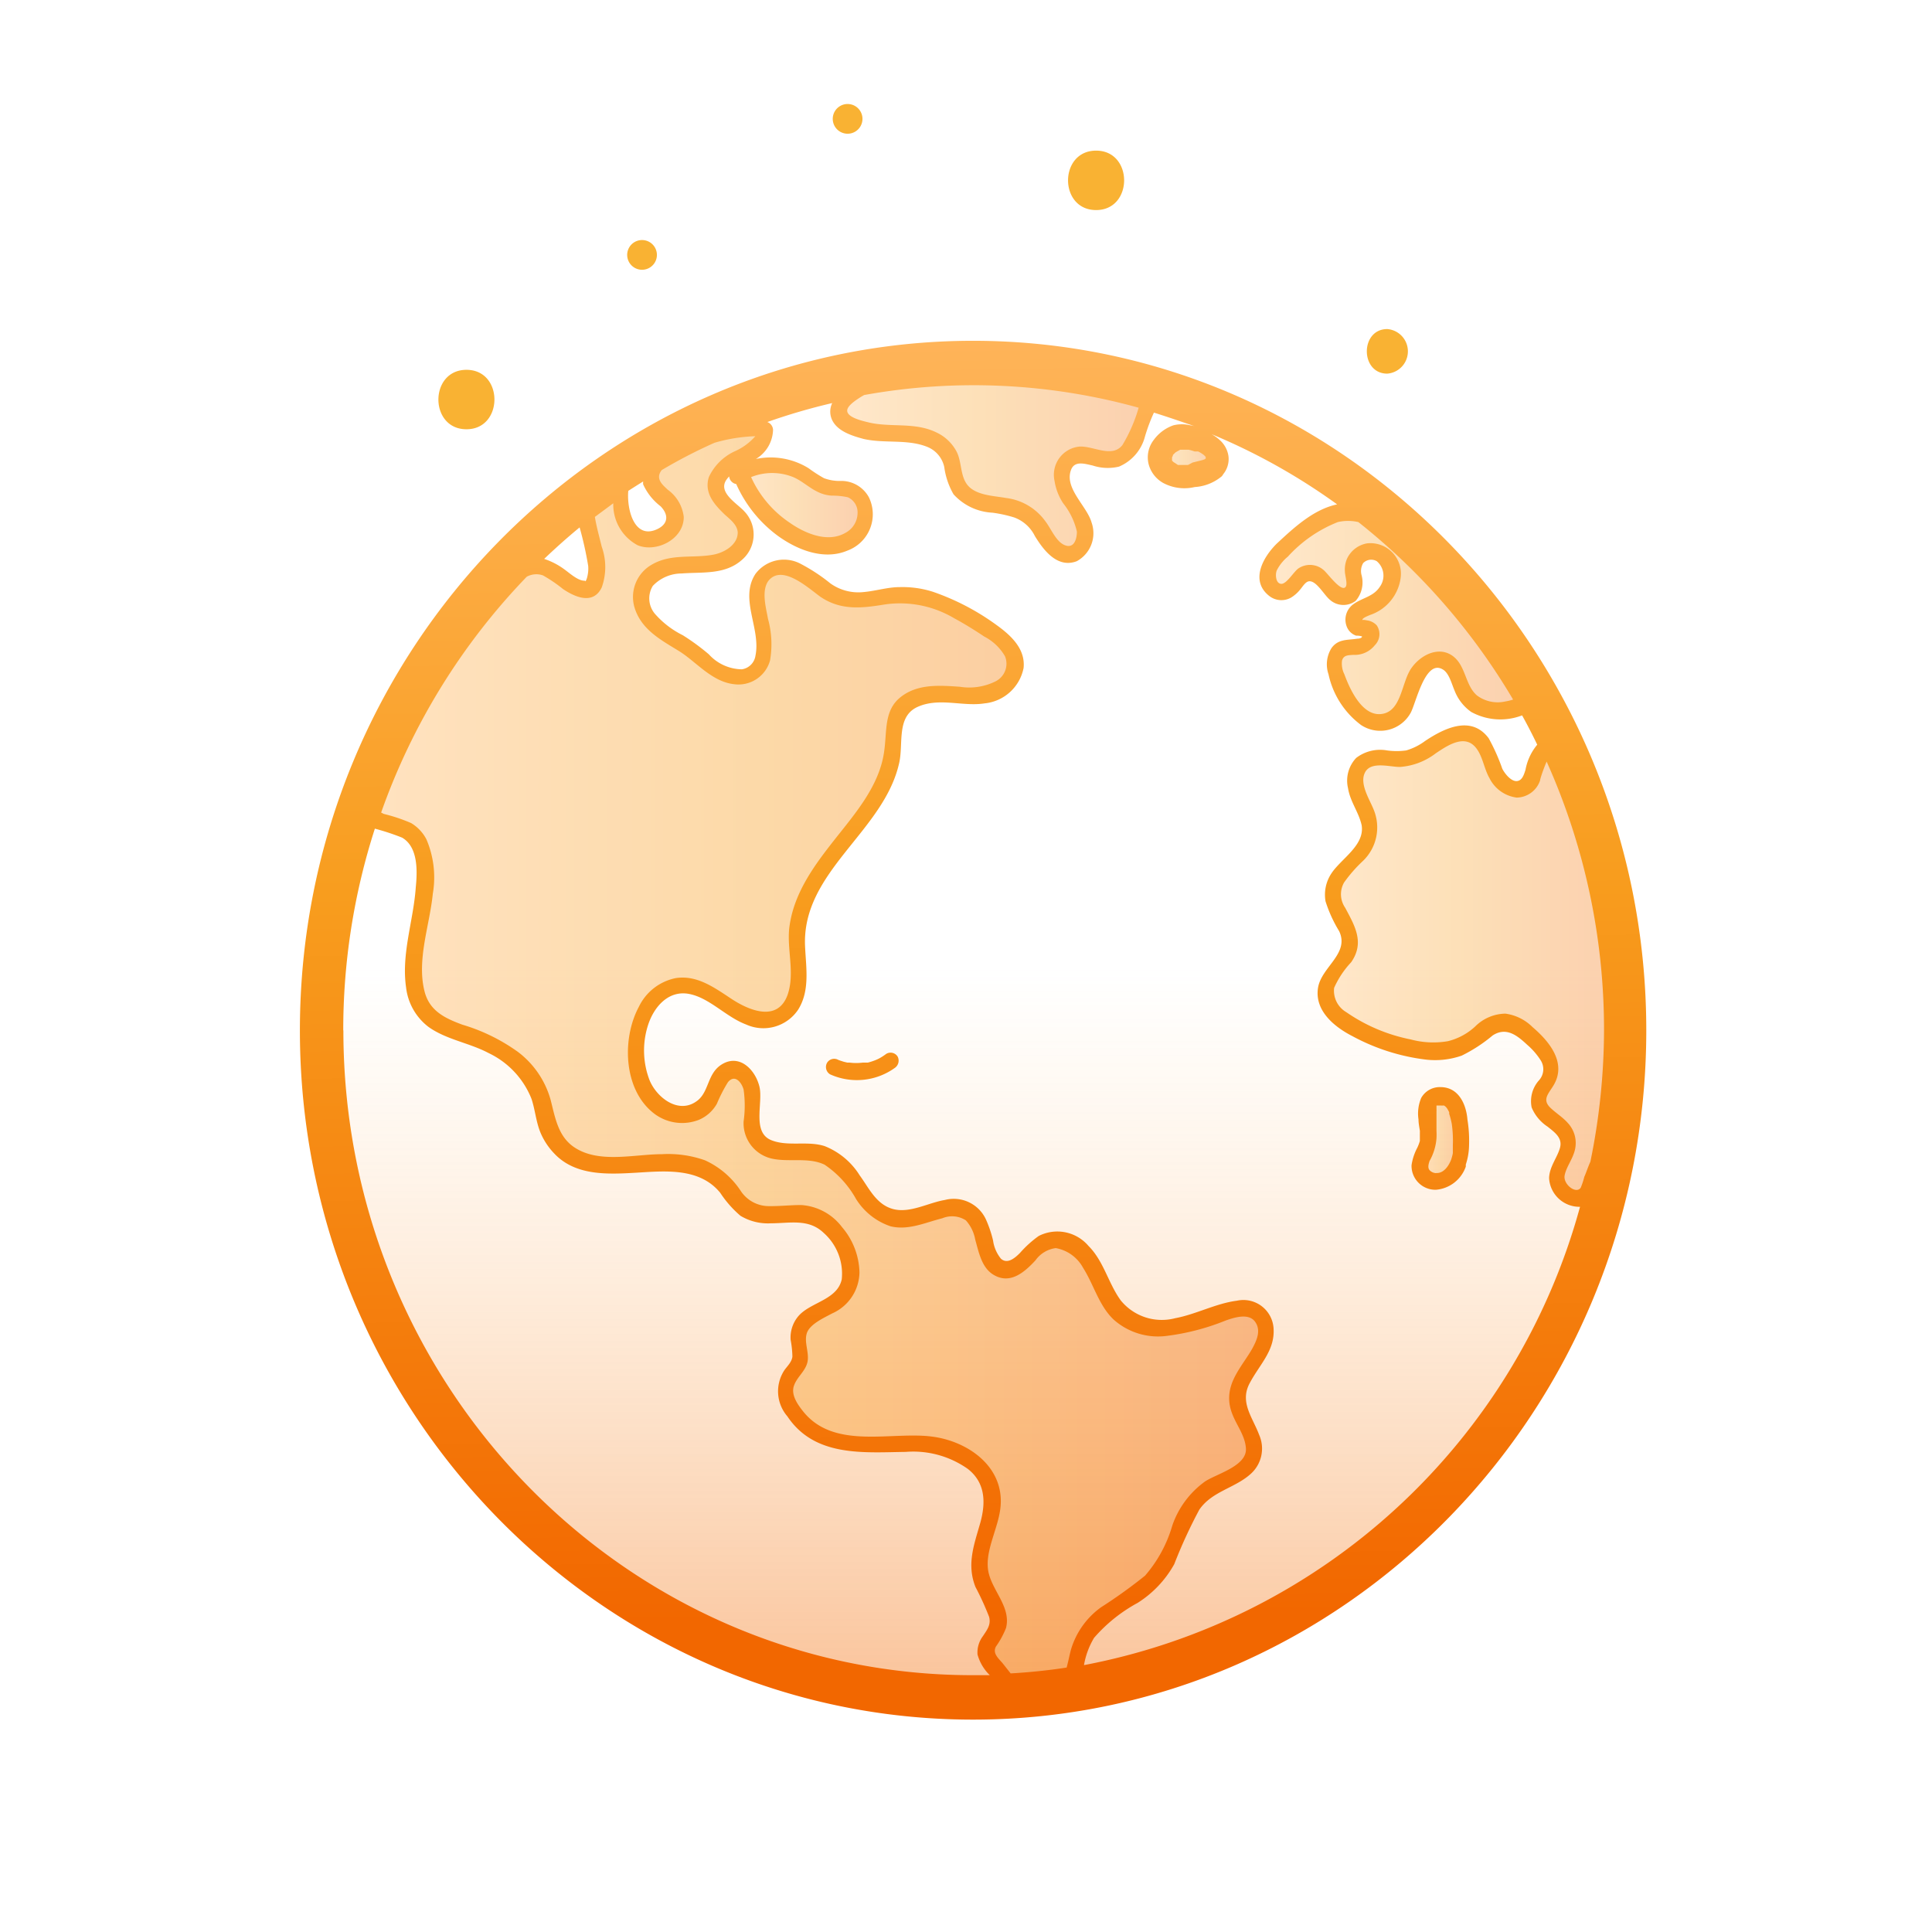 <svg xmlns="http://www.w3.org/2000/svg" xmlns:xlink="http://www.w3.org/1999/xlink" id="Layer_1" data-name="Layer 1" viewBox="0 0 141.73 141.73" width="142" height="142"><defs><linearGradient id="linear-gradient" x1="70.53" y1="70.17" x2="70.53" y2="140.31" gradientUnits="userSpaceOnUse"><stop offset=".01" stop-color="#ffb55c" stop-opacity="0"></stop><stop offset=".79" stop-color="#f26700"></stop></linearGradient><linearGradient id="linear-gradient-2" x1="26.66" y1="78.24" x2="92.85" y2="78.24" gradientUnits="userSpaceOnUse"><stop offset=".01" stop-color="#ffb55c"></stop><stop offset=".44" stop-color="#f89d1e"></stop><stop offset=".99" stop-color="#f26700"></stop></linearGradient><linearGradient id="linear-gradient-3" x1="54.06" y1="37.22" x2="63.47" y2="37.22" xlink:href="#linear-gradient-2"></linearGradient><linearGradient id="linear-gradient-4" x1="61.52" y1="33.72" x2="85.3" y2="33.72" xlink:href="#linear-gradient-2"></linearGradient><linearGradient id="linear-gradient-5" x1="85" y1="33.63" x2="89.32" y2="33.63" xlink:href="#linear-gradient-2"></linearGradient><linearGradient id="linear-gradient-6" x1="92.97" y1="45.4" x2="112.62" y2="45.4" xlink:href="#linear-gradient-2"></linearGradient><linearGradient id="linear-gradient-7" x1="97.19" y1="70.99" x2="119.52" y2="70.99" xlink:href="#linear-gradient-2"></linearGradient><linearGradient id="linear-gradient-8" x1="104.2" y1="83.67" x2="107.29" y2="83.67" xlink:href="#linear-gradient-2"></linearGradient><linearGradient id="linear-gradient-9" x1="70.5" y1="21.76" x2="72.11" y2="119.73" xlink:href="#linear-gradient-2"></linearGradient><linearGradient id="linear-gradient-10" x1="104.7" y1="21.18" x2="106.31" y2="119.15" xlink:href="#linear-gradient-2"></linearGradient><linearGradient id="linear-gradient-11" x1="62.26" y1="21.87" x2="63.87" y2="119.88" xlink:href="#linear-gradient-2"></linearGradient><style>.cls-4{opacity:.32}.cls-14{fill:#f9b233}</style></defs><ellipse cx="70.53" cy="75.59" rx="47.79" ry="48.93" opacity=".41" fill="url(#linear-gradient)"></ellipse><g opacity=".39"><path d="M43.76 41.83c.12-1.59-3-8.15 1.84-6.34-.31 1.41 0 3.14 1.2 3.87s3.2-.51 2.68-1.86c-.36-1-1.68-1.41-1.74-2.44a2.1 2.1 0 011.13-1.63 12 12 0 017.31-2c.17 2-3.82 2.29-3.67 4.31.09 1.26 1.8 1.76 2.15 3A2.24 2.24 0 0153 41.18a15.21 15.21 0 01-3.24.3 2.94 2.94 0 00-2.62 1.64 2.81 2.81 0 001 2.83c.78.7 1.75 1.13 2.59 1.75a20.07 20.07 0 002.1 1.6 2.34 2.34 0 002.47 0c2.09-1.56-1.08-5.86 1.06-7.36a2.6 2.6 0 012.83.32 11.16 11.16 0 002.56 1.62c1.36.43 2.82-.17 4.24-.23 2.4-.12 4.6 1.25 6.62 2.57.88.57 1.86 1.3 1.93 2.37A2.52 2.52 0 0172.3 51a19.06 19.06 0 01-3.46 0 3.25 3.25 0 00-3 1.45 6.53 6.53 0 00-.33 2.39c-.38 5.29-6.85 8.55-7.08 13.86-.05 1 .17 2.1.13 3.15a3.24 3.24 0 01-1.31 2.72c-1.16.68-2.62.07-3.74-.67s-2.28-1.67-3.62-1.59c-2.14.12-3.31 2.75-3.23 5A5.2 5.2 0 0048.2 81a2.62 2.62 0 003.7-.16c.62-.84.78-2.25 1.8-2.41s1.57 1.1 1.55 2.11-.28 2.11.26 2.94c1 1.52 3.36.59 5 1.22 2.19.83 2.83 4.22 5.13 4.63 1.92.35 4.17-1.65 5.63-.31 1.2 1.1.76 3.81 2.36 4.06 1.26.21 1.94-1.54 3.11-2s2.7.54 3.41 1.77 1.12 2.69 2.17 3.62c1.92 1.69 4.84.79 7.22-.1.92-.34 2.06-.64 2.79 0s.54 2 0 2.86c-1.07 1.79-2.24 2.72-1.19 4.82.88 1.77 1.56 2.95-.72 4.19a13.23 13.23 0 00-2.12 1.18c-1.77 1.44-1.91 4.16-3.31 6-1.57 2-4.56 2.7-5.61 5-.54 1.18-.47 2.63-1.26 3.66-1.58 2.08-3.53.45-4.53-1-.32-.46-1.27-1.36-1.29-1.91 0-.89 1.27-1.41.85-2.77a24.64 24.64 0 01-1.27-3c-.36-1.94 1.15-3.84.88-5.79s-2.4-3.31-4.4-3.58-4 .13-6-.1a6.12 6.12 0 01-4-2.09c-1.2-1.63-.93-2.3.09-3.6.5-.63 0-1.56.1-2.36A2.5 2.5 0 0160 96.23 5.36 5.36 0 0061.9 95c1.51-1.93-.51-5.45-2.56-5.86-1.56-.31-3.37.45-4.69-.47a10.44 10.44 0 01-1.49-1.74C49.76 83 42.74 88.14 40.34 83a21.43 21.43 0 01-.7-2.56 7.22 7.22 0 00-4.32-4.14 30.87 30.87 0 01-3.1-1.25c-3.15-1.7-1.35-6.57-1.07-9.59.15-1.67.12-3.72-1.3-4.54-.89-.52-2.12-.39-2.79-1.17s-.3-2.21.21-3.24a52.64 52.64 0 017.55-11.31c1.12-1.28 2.84-3.85 4.75-3.66 1.34.13 3.93 3.62 4.19.29z" fill="url(#linear-gradient-2)"></path></g><g class="cls-4"><path d="M54.06 35a4.68 4.68 0 014.94-.06 6.4 6.4 0 001.68 1 13.94 13.94 0 011.72.22 1.91 1.91 0 011 2.41 2.66 2.66 0 01-2.19 1.61 4.7 4.7 0 01-2.73-.61 8.56 8.56 0 01-4-4.45" fill="url(#linear-gradient-3)"></path></g><g class="cls-4"><path d="M63.54 31.76a23.29 23.29 0 003.35.27 3.31 3.31 0 012.79 1.62c.33.7.27 1.55.65 2.22 1 1.77 3.87.93 5.36 2.28a10.45 10.45 0 011.23 1.76 1.78 1.78 0 001.8.89c.84-.25 1.07-1.43.77-2.28s-.94-1.52-1.31-2.34a1.93 1.93 0 01.39-2.43c1-.59 2.19.38 3.27.1 2-.51 1.49-4.27 3.46-4.8-1.12.3-4.71-1.58-6-1.84a31.94 31.94 0 00-7-.61 32.88 32.88 0 00-6.69.94c-1.93.46-6.84 3-2.07 4.22z" fill="url(#linear-gradient-4)"></path></g><g class="cls-4"><path d="M89 34.46c1.18-1.4-1.78-2.64-2.81-2.23-1.2.47-1.79 1.8-.5 2.6a3.13 3.13 0 002.48 0 1.49 1.49 0 00.83-.37z" fill="url(#linear-gradient-5)"></path></g><g class="cls-4"><path d="M94.06 40.51A3 3 0 0093 42.23c-.08.69.49 1.48 1.16 1.35S95.2 42.31 96 42.2c.61-.09 1.08.52 1.47 1s1.08 1 1.59.59.11-1.44.25-2.2a1.4 1.4 0 011.92-.89 1.9 1.9 0 01.88 2.12 2.73 2.73 0 01-1.58 1.77 3 3 0 00-.94.5.69.69 0 00-.08 1c.28.24.75.09 1 .34s-.1 1-.63 1.14-1.12 0-1.54.31c-.64.49-.37 1.51 0 2.25a6.85 6.85 0 001.41 2.32 2.2 2.2 0 002.47.51c.9-.48 1.16-1.65 1.51-2.63s1.21-2 2.19-1.73 1.14 1.84 1.82 2.73a2.73 2.73 0 002.36 1 8.57 8.57 0 002.55-.7c.51-.21-5.82-8.45-6.48-9.09-1.57-1.56-3.16-3.35-5.15-4.34-2.79-1.42-4.91.4-6.96 2.31z" fill="url(#linear-gradient-6)"></path></g><g class="cls-4"><path d="M114.42 55c-.53-.58-1.46.15-1.7.9s-.34 1.7-1 2c-.86.41-1.76-.5-2.13-1.39s-.59-2-1.41-2.42a2.66 2.66 0 00-2.62.39 7 7 0 01-2.45 1.27c-1.12.17-2.47-.4-3.27.42a2.34 2.34 0 00-.1 2.49 5.17 5.17 0 01.71 2.52c-.21 1.79-2.72 2.69-2.71 4.5 0 1.32 1.4 2.35 1.28 3.66s-1.56 2-1.77 3.27c-.25 1.59 1.38 2.66 2.75 3.27 2.56 1.12 5.68 2.19 8 .57.66-.48 1.24-1.17 2-1.28a3.18 3.18 0 012.43 1.24c.72.71 1.52 1.65 1.2 2.63-.2.63-.84 1.08-.89 1.74-.1 1.29 1.94 1.72 2.19 3 .2 1-.92 1.94-.82 3a1.55 1.55 0 001.63 1.22c1-.11.67-.48 1-1.26a37.49 37.49 0 001.5-5.76c.9-3.66 1.77-7.65 1-11.41a84 84 0 00-5.27-15" fill="url(#linear-gradient-7)"></path></g><g class="cls-4"><path d="M107.06 85.42c.42-1 .36-4.68-1.09-4.88-2.14-.3-1 2.46-1.17 3.36-.1.71-.72 1.34-.58 2a1.21 1.21 0 001.52.82 2.18 2.18 0 001.32-1.3z" fill="url(#linear-gradient-8)"></path></g><path d="M71.38 25C44.15 25 22 47.71 22 75.59s22.15 50.56 49.38 50.56 49.39-22.68 49.39-50.56S98.61 25 71.38 25zm44.85 61.3a5.37 5.37 0 01-.27.83c-.34.5-1.3-.25-1.18-.9s.65-1.26.78-2a2.15 2.15 0 00-.52-1.82c-.38-.44-.88-.74-1.3-1.14-.62-.6-.17-1 .22-1.64 1-1.65-.3-3.23-1.52-4.27a3.49 3.49 0 00-2-1 3.2 3.2 0 00-2.22.94 4.54 4.54 0 01-2 1.08 6.35 6.35 0 01-2.74-.13 12.58 12.58 0 01-4.72-2 1.82 1.82 0 01-.89-1.78 6.71 6.71 0 011.25-1.88c1-1.44.28-2.65-.44-4a1.74 1.74 0 01-.08-1.85 10.35 10.35 0 011.34-1.54 3.41 3.41 0 00.83-3.81c-.29-.74-1.08-1.92-.62-2.75s1.87-.35 2.59-.38a4.89 4.89 0 002.59-1c.77-.51 2-1.38 2.84-.52.59.61.67 1.6 1.09 2.33a2.6 2.6 0 002 1.44 1.84 1.84 0 001.72-1.26c0-.11.24-.83.48-1.38a48 48 0 014.21 19.72 48.46 48.46 0 01-1 9.63c-.17.37-.3.78-.44 1.1zM101 45.88a1.17 1.17 0 00-.72-.37s-.37-.08-.33 0c-.08-.16.44-.34.54-.39a3.34 3.34 0 002.27-2.8 2.24 2.24 0 00-2.47-2.46A2 2 0 0098.81 41a2.05 2.05 0 00-.15.92c0 .26.2.88.07 1.11-.3.5-1.35-1-1.64-1.22a1.52 1.52 0 00-1.81-.13c-.35.21-.9 1.2-1.31 1.15s-.42-.74-.3-1a3.17 3.17 0 01.81-1 9.81 9.81 0 013.66-2.53 3.37 3.37 0 011.51 0A47.25 47.25 0 01111 51.32a3.77 3.77 0 01-.58.14 2.53 2.53 0 01-2.08-.45c-.88-.77-.8-2.21-1.8-2.91s-2.3-.08-3 .91-.72 3-2 3.33c-1.53.4-2.5-1.73-2.92-2.88a1.75 1.75 0 01-.17-1c.12-.41.45-.39.82-.42a1.88 1.88 0 001.58-.7 1.15 1.15 0 00.15-1.46zm-23.64-10.6a4.14 4.14 0 00.64 1.65A5.15 5.15 0 0179 39c0 .55-.21 1.25-.87 1s-1-1.19-1.45-1.77a4.18 4.18 0 00-2.89-1.7c-.93-.17-2.33-.18-2.91-1.08-.43-.67-.34-1.58-.69-2.29a3.19 3.19 0 00-1.46-1.42c-1.6-.8-3.36-.36-5-.75-.35-.09-1.59-.34-1.58-.87 0-.38.73-.82 1-1l.24-.14a45.21 45.21 0 0120.14.93 11.37 11.37 0 01-1.19 2.74c-.79 1-2.2 0-3.23.12a2.08 2.08 0 00-1.75 2.51zM55.41 32a4.31 4.31 0 01-1.47 1.09A3.88 3.88 0 0052 35c-.36 1.16.39 2 1.18 2.76.38.34.91.74.94 1.3 0 .92-1 1.47-1.74 1.62-1.52.3-3.09-.09-4.51.71a2.73 2.73 0 00-1.25 3.39c.56 1.51 2 2.24 3.22 3s2.38 2.23 4 2.41a2.4 2.4 0 002.65-1.74 7 7 0 00-.15-3.05c-.14-.79-.49-2 0-2.75 1-1.35 3 .53 3.86 1.14 1.49 1 3 .83 4.66.56a7.77 7.77 0 015.13 1c.76.41 1.5.87 2.22 1.35a3.73 3.73 0 011.52 1.45A1.45 1.45 0 0173 50a4.34 4.34 0 01-2.59.38c-1.48-.1-3.08-.23-4.33.75s-1 2.5-1.22 4c-.34 2.5-2.11 4.53-3.6 6.42s-3.02 3.93-3.35 6.45c-.21 1.62.43 3.39-.14 5-.74 2-2.82 1.13-4.12.27s-2.52-1.74-4.06-1.52a3.84 3.84 0 00-2.73 2.12c-1.22 2.28-1.13 5.87.92 7.65a3.39 3.39 0 003.49.63 2.75 2.75 0 001.32-1.18 11.2 11.2 0 01.81-1.58c.5-.61 1 0 1.15.54a8.33 8.33 0 010 2.34 2.66 2.66 0 002.2 2.75c1.21.23 2.6-.13 3.74.42a7.36 7.36 0 012.31 2.52 4.78 4.78 0 002.53 2c1.31.32 2.56-.28 3.8-.59a1.87 1.87 0 011.72.15 2.84 2.84 0 01.69 1.41c.27.95.48 2.13 1.42 2.63 1.2.66 2.23-.27 3-1.1a2.17 2.17 0 011.49-.9 2.84 2.84 0 012 1.44c.79 1.24 1.15 2.74 2.22 3.78A4.89 4.89 0 0085.59 98a17.17 17.17 0 004.33-1.13c.61-.21 1.67-.57 2.15.09s.09 1.43-.22 2c-.67 1.17-1.72 2.24-1.68 3.69s1.15 2.32 1.23 3.61-2.16 1.86-3 2.42a6.64 6.64 0 00-2.4 3.23 9.77 9.77 0 01-2 3.68 36.6 36.6 0 01-3.23 2.32 5.88 5.88 0 00-2.2 3.09c-.1.36-.19.84-.32 1.33-1.35.21-2.72.35-4.11.43l-.56-.71c-.32-.39-.79-.75-.52-1.26a6.4 6.4 0 00.74-1.36c.4-1.56-1.08-2.78-1.31-4.23s.73-3.06.9-4.58c.34-3-2.37-4.89-5-5.23-3-.4-7.21 1-9.48-1.86-.38-.48-.88-1.17-.68-1.83s.84-1.08 1-1.76-.25-1.43-.05-2.11 1.24-1.14 1.87-1.48a3.35 3.35 0 002-3 5.29 5.29 0 00-1.28-3.33 4.08 4.08 0 00-3-1.62c-.78 0-1.56.09-2.34.08a2.47 2.47 0 01-2.06-1.07 6.24 6.24 0 00-2.65-2.29 8.08 8.08 0 00-3.16-.45c-2 0-4.55.69-6.36-.46-1.24-.78-1.46-2.16-1.8-3.5a6.64 6.64 0 00-2.4-3.54 13.58 13.58 0 00-4.08-2c-1.27-.47-2.4-1-2.77-2.42-.6-2.32.37-4.86.6-7.18a7.1 7.1 0 00-.47-4 3 3 0 00-1.12-1.19 12.28 12.28 0 00-2-.67l-.2-.1a47.84 47.84 0 0110.68-17.3 1.46 1.46 0 011.19-.1 10.59 10.59 0 011.47 1c.89.6 2.21 1.18 2.84-.11a4.44 4.44 0 000-3c-.17-.71-.38-1.44-.5-2.18l1.35-1A3.38 3.38 0 0046.78 40c1.37.56 3.39-.44 3.38-2.08a2.87 2.87 0 00-1.18-2c-.29-.28-.71-.61-.62-1.07a.87.87 0 01.19-.37c1.25-.74 2.54-1.41 3.87-2a12 12 0 012.99-.48zm-12.89 6.69a25.85 25.85 0 01.63 2.83 2.42 2.42 0 01-.06.76 1.21 1.21 0 01-.11.32c-.08.1 0 0-.11 0-.5 0-1.13-.6-1.52-.87a5.27 5.27 0 00-1.43-.73c.84-.8 1.7-1.57 2.6-2.31zm4.66-3.37a1.55 1.55 0 000 .21 4.19 4.19 0 001.28 1.61c.58.6.59 1.26-.21 1.66-1.71.84-2.28-1.42-2.16-2.79q.56-.36 1.09-.69zm-22 40.27a48.21 48.21 0 012.32-14.8 17.19 17.19 0 012 .66c1.18.69 1.12 2.45 1 3.65-.17 2.45-1.07 4.86-.71 7.34a4.25 4.25 0 001.64 2.89c1.31.94 3 1.17 4.41 1.92a6.28 6.28 0 013.15 3.36c.27.81.33 1.68.66 2.48a5 5 0 001 1.52c1.55 1.66 3.93 1.54 6 1.42s4.66-.41 6.19 1.48a7.93 7.93 0 001.48 1.68 3.9 3.9 0 002.24.55c1.38 0 2.75-.36 3.86.7a4 4 0 011.33 3.41c-.32 1.48-2.19 1.66-3.11 2.62a2.42 2.42 0 00-.64 1.82 7.45 7.45 0 01.13 1.23c-.05.41-.38.7-.59 1a2.81 2.81 0 00.22 3.38c2 3 5.59 2.65 8.68 2.61a6.94 6.94 0 014.56 1.25c1.28 1 1.34 2.45.9 4s-1 3-.34 4.66a20.58 20.58 0 011 2.19c.15.58-.14.94-.45 1.41a2 2 0 00-.4 1.35 3.34 3.34 0 00.9 1.52h-1.28c-25.42-.01-46.14-21.23-46.14-47.3zm54.34 46.56a5.81 5.81 0 01.74-2 11.46 11.46 0 013.19-2.56 7.88 7.88 0 002.69-2.84 36.48 36.48 0 011.84-4c.92-1.34 2.57-1.57 3.73-2.59a2.49 2.49 0 00.66-2.9c-.48-1.29-1.44-2.38-.7-3.78s1.85-2.39 1.76-4a2.22 2.22 0 00-2.7-2.06c-1.54.2-3 1-4.51 1.28a3.88 3.88 0 01-4-1.3c-.92-1.26-1.24-2.87-2.37-4a3 3 0 00-3.65-.73 8 8 0 00-1.37 1.24c-.35.35-.91.86-1.4.43a2.69 2.69 0 01-.58-1.34 8.66 8.66 0 00-.54-1.58 2.6 2.6 0 00-3-1.39c-1.21.2-2.57 1-3.81.66s-1.77-1.57-2.43-2.46a5.34 5.34 0 00-2.57-2.15c-1.26-.41-2.68.05-3.9-.43-1.47-.57-.6-2.75-.89-3.94s-1.38-2.35-2.63-1.7-1 2.11-2 2.79c-1.33.94-2.91-.29-3.43-1.56a6.07 6.07 0 01-.07-4.16c.46-1.3 1.51-2.46 3-2.16s2.68 1.68 4.14 2.23a3.07 3.07 0 003.83-1.08c.88-1.4.58-3.07.51-4.63-.27-5.51 5.8-8.42 6.91-13.5.31-1.42-.22-3.39 1.36-4.09s3.29 0 4.89-.25a3.24 3.24 0 002.87-2.6c.15-1.44-1-2.44-2-3.16a17.7 17.7 0 00-4.66-2.43 7.34 7.34 0 00-2.43-.34c-.88 0-1.74.28-2.62.36a3.53 3.53 0 01-2.46-.63 13.11 13.11 0 00-2.15-1.42 2.61 2.61 0 00-3.35.72c-1.2 1.83.41 4 0 6a1.18 1.18 0 01-1 1A3.33 3.33 0 0152 48a16.42 16.42 0 00-1.91-1.4 6.63 6.63 0 01-2-1.52 1.75 1.75 0 01-.2-2.1 2.92 2.92 0 012.11-.91c1.54-.12 3.18.11 4.43-1a2.45 2.45 0 00.19-3.54c-.52-.59-2-1.4-1.32-2.35a2.11 2.11 0 01.19-.23.63.63 0 00.52.56 9.5 9.5 0 003 3.76c1.44 1.06 3.42 1.86 5.16 1.12a2.84 2.84 0 001.57-3.91 2.3 2.3 0 00-2-1.2 3.29 3.29 0 01-1.29-.2 10.36 10.36 0 01-1.13-.73 5.29 5.29 0 00-4-.65h.08a2.57 2.57 0 001.31-2.17.64.64 0 00-.42-.57 44.87 44.87 0 014.76-1.39 1.45 1.45 0 00-.05 1.14c.36.92 1.51 1.26 2.35 1.49 1.52.35 3.19 0 4.64.57a2.06 2.06 0 011.28 1.49 5.43 5.43 0 00.68 2 4.12 4.12 0 002.85 1.35 9.72 9.72 0 011.6.35 2.74 2.74 0 011.51 1.35c.65 1.07 1.67 2.4 3.08 1.86a2.34 2.34 0 001.09-2.83c-.33-1.2-2-2.5-1.52-3.84.25-.73 1-.48 1.6-.35a3.52 3.52 0 001.93.08A3.29 3.29 0 0084 32a13.33 13.33 0 01.65-1.73c1 .31 2 .66 3 1a1.94 1.94 0 00-.33-.07 2.6 2.6 0 00-1.24 0 3 3 0 00-1.44 1.07 2.09 2.09 0 00-.39 1.73 2.23 2.23 0 001.1 1.44 3.3 3.3 0 002.29.29 3.42 3.42 0 002-.8 1.3 1.3 0 00.1-.15 1.75 1.75 0 00.38-1.31 1.94 1.94 0 00-.61-1.16 3.18 3.18 0 00-.63-.46A45.57 45.57 0 0198.09 37c-1.74.37-3.17 1.71-4.45 2.9-1 1-1.94 2.7-.54 3.81a1.44 1.44 0 001.61.13 2.6 2.6 0 00.66-.58c.16-.18.37-.55.62-.61.55-.12 1.14 1 1.57 1.35a1.49 1.49 0 001.89.08 2.06 2.06 0 00.43-1.9 1.15 1.15 0 01.12-.87.82.82 0 011-.14 1.39 1.39 0 01.22 1.88c-.49.75-1.33.8-2 1.32a1.4 1.4 0 00-.41 1.63 1.13 1.13 0 00.67.63c.06 0 .31 0 .45.07l-.06.08a.53.53 0 01-.28.07c-.72.12-1.41 0-1.91.69a2.25 2.25 0 00-.22 1.93 6.28 6.28 0 002.39 3.72 2.55 2.55 0 003.62-.87c.39-.66 1.07-4 2.37-3.21.46.26.65 1.05.85 1.51a3.42 3.42 0 001.24 1.61 4.44 4.44 0 003.73.25c.39.7.76 1.42 1.11 2.15a4 4 0 00-.86 1.84c-.11.34-.24.81-.65.83s-.86-.53-1.05-.9a14.68 14.68 0 00-1-2.24c-1.28-1.72-3.26-.74-4.67.2a4.36 4.36 0 01-1.38.69 5.12 5.12 0 01-1.41 0 2.88 2.88 0 00-2.26.55 2.42 2.42 0 00-.6 2.22c.16 1 .79 1.76 1 2.72.24 1.5-1.55 2.47-2.25 3.58a2.82 2.82 0 00-.4 2 9.92 9.92 0 001 2.19c.78 1.65-1.3 2.62-1.55 4.15-.27 1.69 1.21 2.88 2.52 3.55a15.14 15.14 0 005.38 1.72 5.92 5.92 0 002.64-.29 11.21 11.21 0 002.27-1.48c1-.65 1.8 0 2.54.69a5.12 5.12 0 011 1.16 1.21 1.21 0 01-.13 1.43 2.3 2.3 0 00-.55 2 3.1 3.1 0 001.17 1.41c.51.41 1.11.82.91 1.55s-.78 1.39-.8 2.23a2.23 2.23 0 002.27 2.1 46.77 46.77 0 01-36.38 33.62zM55.1 35a4.13 4.13 0 013.09 0c.66.28 1.18.8 1.83 1.1a2.69 2.69 0 001 .26 5.2 5.2 0 011.18.12 1.22 1.22 0 01.71 1.2A1.67 1.67 0 0162 39.1c-1.32.75-3 0-4.09-.77A8 8 0 0155.1 35zm32.05-.89h-.74l-.16-.11-.16-.1-.11-.11v-.16a.29.29 0 000-.09l.06-.1v-.06l.19-.19.1-.06.25-.14h.61a3.81 3.81 0 01.45.13h.26a2.55 2.55 0 01.39.24 1.21 1.21 0 01.16.16V33.64l-.09.06-.18.06-.69.17zm-1.34-.66zm0 0zm0 .21a.19.19 0 010-.08.24.24 0 010 .08zm2.72 0z" fill="url(#linear-gradient-9)"></path><path d="M105.69 79.75a1.56 1.56 0 00-1.43.79 2.94 2.94 0 00-.2 1.58c0 .28.06.56.1.83a1 1 0 010 .12v.63a3.27 3.27 0 01-.19.5 3.93 3.93 0 00-.42 1.28 1.75 1.75 0 001.79 1.8 2.54 2.54 0 002.19-1.7v-.08a.43.43 0 000-.07 4.73 4.73 0 00.24-1.44 9.64 9.64 0 00-.12-1.86c-.09-1.13-.65-2.37-1.96-2.38zm-.34 1.31zm0 5a.69.69 0 01-.48-.22c-.15-.18-.07-.45 0-.67a4 4 0 00.51-1.67 4.8 4.8 0 000-.52v-.6-.88a.41.41 0 000-.11V81.1H105.72a.71.71 0 00.14 0h.07a.67.67 0 01.25.25c.05.08.09.16.13.24a.49.49 0 010 .11 6.17 6.17 0 01.19.74 8.72 8.72 0 01.08 1.57v.58a3 3 0 01-.13.49c-.17.45-.55 1.01-1.09.97z" fill="url(#linear-gradient-10)"></path><path d="M65 77.32a4.17 4.17 0 01-.44.29 2.58 2.58 0 01-.39.18 4.16 4.16 0 01-.5.16h-.36a3.8 3.8 0 01-1 0h-.16l-.25-.06-.25-.08-.16-.06a.61.61 0 00-.82.22.63.63 0 00.22.84 4.77 4.77 0 004.74-.46.65.65 0 00.22-.84.61.61 0 00-.85-.19z" fill="url(#linear-gradient-11)"></path><path class="cls-14" d="M34.22 31.49c2.73 0 2.74-4.36 0-4.36s-2.75 4.36 0 4.36zM47.1 19.79a1.09 1.09 0 000-2.18 1.09 1.09 0 000 2.18zM62.18 9.81a1.09 1.09 0 000-2.18 1.09 1.09 0 000 2.18zM101.77 27.41a1.64 1.64 0 000-3.27c-2 0-2 3.27 0 3.27zM80.41 15.41c2.74 0 2.74-4.36 0-4.36s-2.75 4.36 0 4.36z"></path></svg>